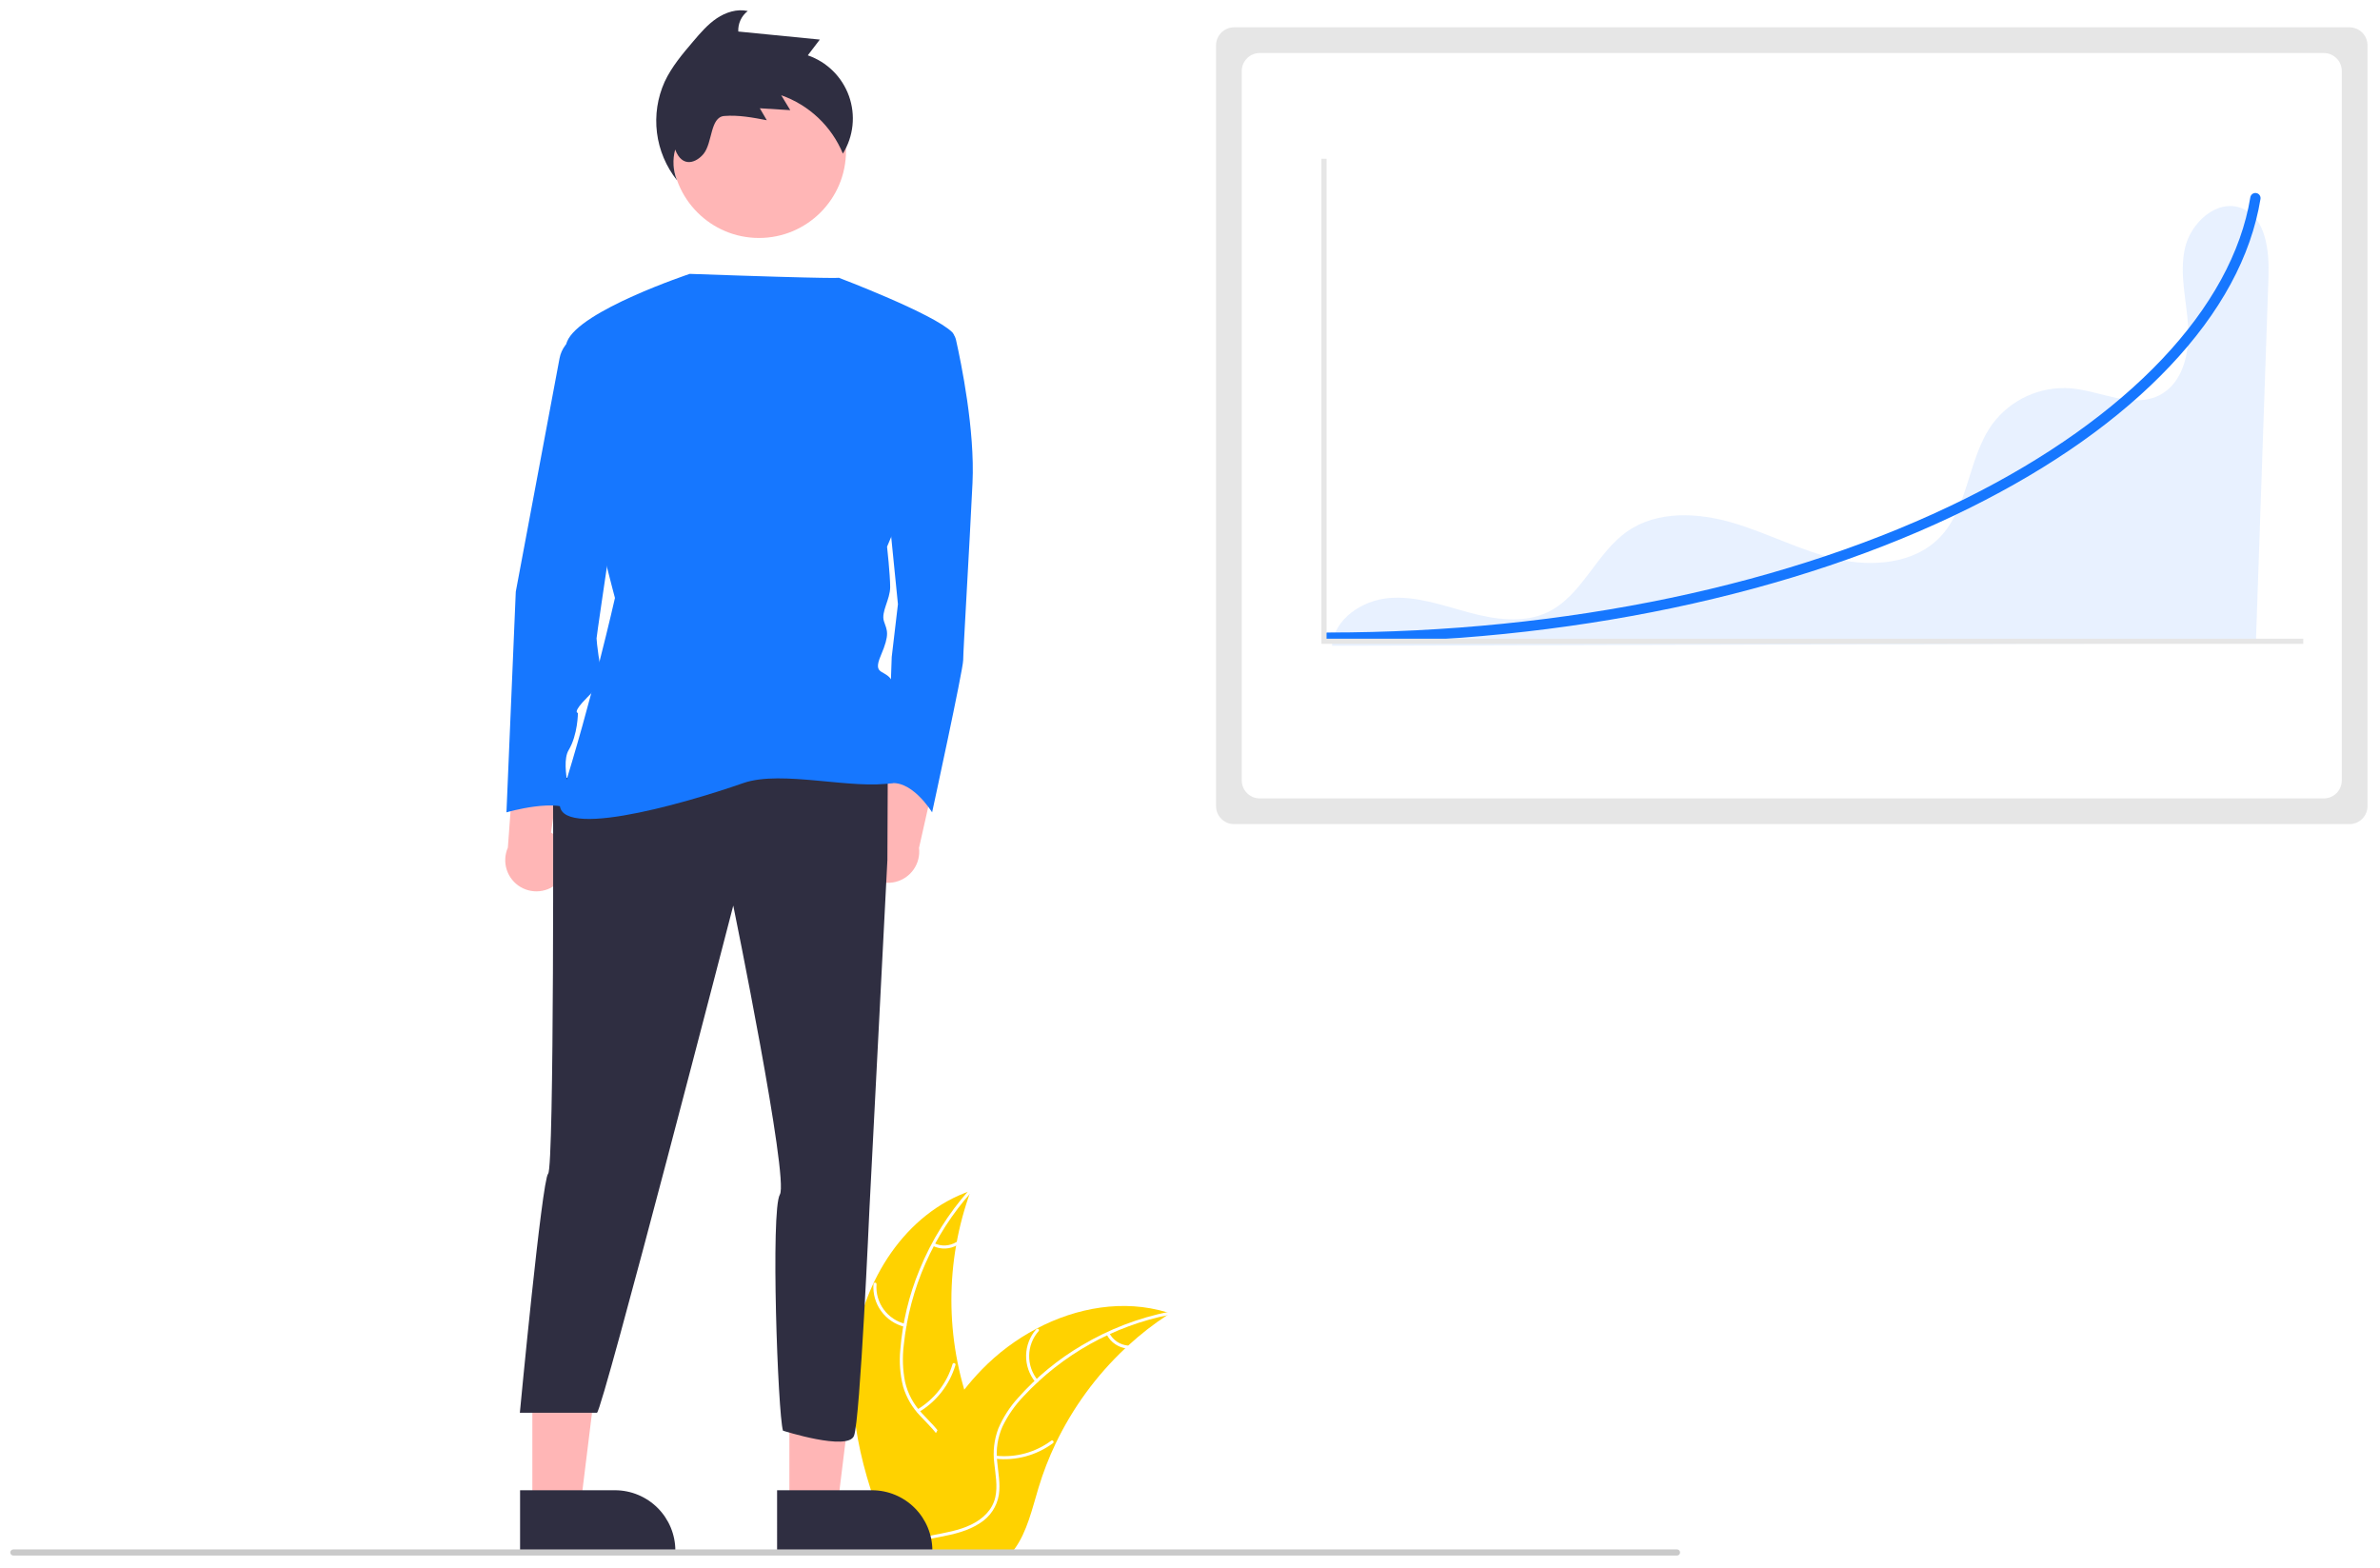 <svg width="926" height="610" viewBox="0 0 926 610" fill="none" xmlns="http://www.w3.org/2000/svg">
<g clip-path="url(#clip0_2_2)" filter="url(#filter0_d_2_2)">
<path d="M332.397 520.937C335.715 494.258 352.248 467.973 377.691 459.291C367.657 486.75 367.66 516.874 377.697 544.331C381.607 554.907 387.057 566.262 383.379 576.92C381.091 583.552 375.493 588.626 369.237 591.799C362.979 594.971 356.035 596.484 349.178 597.965L347.828 599.082C336.942 574.501 329.079 547.615 332.397 520.937Z" fill="#FFD200"/>
<path d="M377.944 459.795C363.127 476.397 353.918 497.245 351.625 519.379C351.046 524.135 351.221 528.952 352.143 533.654C353.189 538.205 355.435 542.393 358.647 545.782C361.578 549.003 364.949 551.958 367.047 555.835C368.091 557.835 368.7 560.034 368.835 562.286C368.97 564.539 368.627 566.795 367.829 568.905C365.977 574.216 362.327 578.545 358.611 582.655C354.485 587.217 350.127 591.891 348.373 597.94C348.161 598.673 347.036 598.3 347.248 597.569C350.3 587.045 360.516 581.067 365.388 571.588C367.661 567.165 368.615 562.03 366.484 557.361C364.62 553.278 361.147 550.228 358.15 546.993C354.969 543.732 352.634 539.742 351.35 535.371C350.191 530.732 349.831 525.929 350.284 521.169C351.133 510.435 353.664 499.902 357.785 489.955C362.426 478.577 368.978 468.076 377.16 458.907C377.666 458.339 378.447 459.232 377.944 459.795Z" fill="white"/>
<path d="M351.944 512.209C348.282 511.32 345.056 509.158 342.842 506.11C340.627 503.062 339.567 499.326 339.853 495.57C339.913 494.81 341.097 494.868 341.037 495.629C340.764 499.127 341.751 502.607 343.82 505.441C345.888 508.275 348.901 510.276 352.315 511.083C353.057 511.26 352.681 512.384 351.944 512.209Z" fill="white"/>
<path d="M356.945 544.345C363.558 540.397 368.44 534.101 370.617 526.713C370.832 525.981 371.957 526.353 371.742 527.085C369.462 534.768 364.369 541.31 357.478 545.403C356.821 545.793 356.292 544.733 356.945 544.345Z" fill="white"/>
<path d="M363.525 479.699C364.87 480.338 366.353 480.633 367.84 480.558C369.327 480.482 370.772 480.039 372.045 479.266C372.697 478.869 373.226 479.93 372.578 480.325C371.168 481.171 369.571 481.659 367.928 481.746C366.285 481.833 364.646 481.517 363.154 480.824C363.007 480.771 362.887 480.664 362.817 480.525C362.747 480.386 362.733 480.225 362.777 480.076C362.827 479.927 362.933 479.804 363.073 479.734C363.214 479.663 363.376 479.651 363.525 479.699Z" fill="white"/>
<path d="M455.245 506.941C454.845 507.201 454.445 507.461 454.045 507.731C448.686 511.255 443.623 515.208 438.905 519.551C438.535 519.881 438.165 520.221 437.805 520.561C426.549 531.147 417.357 543.73 410.695 557.671C408.049 563.221 405.829 568.965 404.055 574.851C401.605 582.981 399.595 591.991 394.745 598.641C394.247 599.341 393.705 600.009 393.125 600.641H349.295C349.195 600.591 349.095 600.551 348.995 600.501L347.245 600.581C347.315 600.271 347.395 599.951 347.465 599.641C347.505 599.461 347.555 599.281 347.595 599.101C347.625 598.981 347.655 598.861 347.675 598.751C347.685 598.711 347.695 598.671 347.705 598.641C347.725 598.531 347.755 598.431 347.775 598.331C348.215 596.541 348.668 594.751 349.135 592.961C349.135 592.951 349.135 592.951 349.145 592.941C352.735 579.311 357.495 565.861 364.145 553.561C364.345 553.191 364.545 552.811 364.765 552.441C367.793 546.914 371.268 541.643 375.155 536.681C377.292 533.971 379.565 531.371 381.965 528.891C388.179 522.495 395.36 517.116 403.245 512.951C418.965 504.651 437.165 501.471 453.965 506.541C454.395 506.671 454.815 506.801 455.245 506.941Z" fill="#FFD200"/>
<path d="M455.146 507.498C433.32 511.833 413.416 522.934 398.259 539.226C394.933 542.675 392.173 546.627 390.078 550.936C388.173 555.199 387.445 559.895 387.969 564.535C388.37 568.872 389.283 573.261 388.623 577.619C388.252 579.845 387.415 581.967 386.167 583.847C384.918 585.727 383.286 587.321 381.378 588.526C376.702 591.652 371.182 592.911 365.74 593.955C359.699 595.113 353.405 596.221 348.363 599.995C347.752 600.452 347.078 599.478 347.688 599.021C356.461 592.455 368.217 593.833 377.814 589.198C382.292 587.035 386.146 583.51 387.255 578.499C388.225 574.117 387.288 569.59 386.843 565.203C386.266 560.684 386.804 556.092 388.41 551.829C390.279 547.427 392.883 543.376 396.11 539.848C403.251 531.789 411.613 524.903 420.893 519.442C431.448 513.15 443.002 508.711 455.055 506.316C455.801 506.168 455.887 507.351 455.146 507.498Z" fill="white"/>
<path d="M402.83 533.693C400.442 530.779 399.168 527.111 399.234 523.343C399.301 519.576 400.704 515.956 403.194 513.128C403.7 512.558 404.61 513.317 404.104 513.888C401.78 516.517 400.473 519.89 400.418 523.398C400.363 526.906 401.564 530.318 403.804 533.018C404.29 533.605 403.314 534.277 402.83 533.693Z" fill="white"/>
<path d="M387.476 562.363C395.133 563.192 402.821 561.104 409.007 556.516C409.62 556.061 410.293 557.036 409.682 557.49C403.235 562.253 395.23 564.409 387.264 563.529C386.505 563.445 386.72 562.279 387.476 562.363Z" fill="white"/>
<path d="M431.65 514.708C432.339 516.029 433.346 517.157 434.578 517.992C435.811 518.827 437.232 519.343 438.714 519.493C439.474 519.568 439.257 520.733 438.502 520.659C436.866 520.485 435.297 519.914 433.933 518.994C432.569 518.074 431.451 516.835 430.676 515.383C430.592 515.252 430.56 515.095 430.588 514.941C430.616 514.788 430.701 514.651 430.826 514.559C430.955 514.47 431.115 514.436 431.269 514.464C431.423 514.492 431.56 514.58 431.65 514.708Z" fill="white"/>
<path d="M480.137 6.629C478.282 6.632 476.502 7.37 475.19 8.682C473.878 9.994 473.14 11.774 473.137 13.63V309.629C473.14 311.485 473.878 313.264 475.19 314.577C476.502 315.889 478.282 316.627 480.137 316.629H914.137C915.993 316.627 917.772 315.889 919.085 314.577C920.397 313.264 921.135 311.485 921.137 309.629V13.63C921.135 11.774 920.397 9.994 919.085 8.682C917.773 7.37 915.993 6.632 914.137 6.629H480.137Z" fill="#E6E6E6"/>
<path d="M490.137 16.63C488.282 16.631 486.502 17.37 485.19 18.682C483.878 19.994 483.14 21.774 483.137 23.63V299.629C483.14 301.485 483.878 303.264 485.19 304.576C486.502 305.889 488.282 306.627 490.137 306.629H904.137C905.993 306.627 907.773 305.889 909.085 304.576C910.397 303.264 911.135 301.485 911.137 299.629V23.63C911.135 21.774 910.397 19.994 909.085 18.682C907.773 17.37 905.993 16.632 904.137 16.63H490.137Z" fill="white"/>
<path opacity="0.1" d="M872.124 76.984C862.604 73.266 852.338 82.588 850.108 92.562C847.877 102.536 850.732 112.851 851.36 123.052C851.988 133.253 849.315 145.098 840.214 149.749C829.748 155.096 817.472 148.144 805.768 147.085C799.925 146.621 794.06 147.647 788.721 150.065C783.382 152.484 778.744 156.217 775.239 160.915C765.587 174.158 766.077 193.388 754.654 205.138C744.73 215.348 728.556 216.677 714.672 213.52C700.788 210.362 688.026 203.504 674.373 199.46C660.721 195.417 644.919 194.572 633.219 202.688C621.005 211.16 615.57 227.767 602.162 234.184C592.682 238.721 581.46 236.991 571.315 234.243C561.169 231.496 550.939 227.789 540.465 228.671C529.992 229.552 519.073 236.779 518.243 247.257L877.705 246.253C879.338 198.807 880.97 151.361 882.604 103.915C882.958 93.608 881.731 80.734 872.124 76.984Z" fill="#1677FF"/>
<path d="M334.151 331.567C333.525 329.918 333.269 328.151 333.399 326.392C333.53 324.632 334.045 322.923 334.907 321.384C335.77 319.846 336.959 318.515 338.392 317.485C339.825 316.456 341.466 315.753 343.199 315.427L349.514 273.012L366.107 287.886L357.567 325.883C357.923 328.831 357.184 331.808 355.492 334.249C353.799 336.69 351.27 338.425 348.384 339.125C345.498 339.826 342.455 339.443 339.832 338.05C337.208 336.657 335.187 334.35 334.151 331.567Z" fill="#FFB6B6"/>
<path d="M218.359 338.005C219.436 336.609 220.194 334.993 220.58 333.271C220.966 331.55 220.969 329.765 220.59 328.042C220.211 326.319 219.459 324.7 218.386 323.299C217.314 321.898 215.948 320.75 214.383 319.934L220.648 277.513L200.453 286.931L197.6 325.771C196.404 328.49 196.247 331.553 197.158 334.38C198.07 337.207 199.986 339.601 202.545 341.109C205.104 342.617 208.127 343.134 211.042 342.562C213.956 341.99 216.56 340.369 218.359 338.005Z" fill="#FFB6B6"/>
<path d="M307.127 581.915L325.864 581.914L334.778 509.641L307.124 509.643L307.127 581.915Z" fill="#FFB6B6"/>
<path d="M302.348 575.797L339.248 575.796H339.25C345.486 575.796 351.468 578.274 355.878 582.684C360.288 587.094 362.765 593.075 362.766 599.312V600.076L302.349 600.078L302.348 575.797Z" fill="#2F2E41"/>
<path d="M207.127 581.915L225.864 581.914L234.778 509.641L207.124 509.643L207.127 581.915Z" fill="#FFB6B6"/>
<path d="M202.348 575.797L239.248 575.796H239.25C245.486 575.796 251.468 578.274 255.878 582.684C260.288 587.094 262.765 593.075 262.766 599.312V600.076L202.349 600.078L202.348 575.797Z" fill="#2F2E41"/>
<path d="M295.306 88.584C314 88.584 329.154 73.43 329.154 54.736C329.154 36.043 314 20.889 295.306 20.889C276.612 20.889 261.458 36.043 261.458 54.736C261.458 73.43 276.612 88.584 295.306 88.584Z" fill="#FFB6B6"/>
<path d="M215.183 298.76C215.183 298.76 215.681 450.224 213.263 452.641C210.845 455.059 202.263 545.641 202.263 545.641H232.263C234.263 545.641 285.296 348.323 285.296 348.323C285.296 348.323 307.055 454.702 303.429 460.746C299.802 466.79 302.629 546.025 304.637 552.618C304.637 552.618 329.845 560.686 332.263 554.641C334.681 548.597 338.263 466.641 338.263 466.641L345.263 330.641L345.416 295.133L215.183 298.76Z" fill="#2F2E41"/>
<path d="M354.2 124.685H367.669C368.658 124.685 369.619 125.021 370.392 125.639C371.165 126.257 371.704 127.119 371.922 128.085C374 137.288 379.356 163.374 378.377 183.919C377.169 209.305 374.751 249.197 374.751 252.823C374.751 256.45 362.662 312.057 362.662 312.057C362.662 312.057 354.352 298.398 345.21 300.997L346.947 251.615L349.365 231.064L345.738 194.799L354.2 124.685Z" fill="#1677FF"/>
<path d="M268.372 102.552C268.372 102.552 225.458 116.828 220.622 128.916C215.787 141.005 239.263 228.641 239.263 228.641C239.263 228.641 230.263 268.641 218.205 306.617C212.717 323.9 265.086 309.103 289.263 300.641C304.244 295.446 331.954 303.425 347.552 300.573C347.552 300.573 349.969 267.934 347.552 261.89C345.134 255.846 339.09 259.472 342.716 251.01C346.343 242.548 345.134 241.339 343.925 237.713C342.716 234.086 346.343 229.251 346.343 224.415C346.343 219.58 345.134 208.7 345.134 208.7C345.134 208.7 377.773 132.543 370.52 125.29C363.267 118.037 326.347 104.061 326.347 104.061C326.347 104.061 327.263 104.641 268.372 102.552Z" fill="#1677FF"/>
<path d="M228.48 124.685L224.187 126.832C222.515 127.667 221.06 128.878 219.935 130.37C218.81 131.862 218.045 133.593 217.701 135.43L200.676 226.229L197.05 312.057C197.05 312.057 217.6 306.013 223.644 312.057C223.644 312.057 217.6 293.924 221.227 287.88C224.853 281.836 224.853 273.374 224.853 273.374C224.853 273.374 222.436 273.374 228.48 267.33C234.524 261.285 235.733 258.868 234.524 257.659C233.315 256.45 232.106 245.57 232.106 244.362C232.106 243.153 244.195 162.16 244.195 162.16L228.48 124.685Z" fill="#1677FF"/>
<path d="M516.524 246.089C515.994 246.089 515.485 245.878 515.11 245.503C514.735 245.128 514.524 244.62 514.524 244.089C514.524 243.559 514.735 243.05 515.11 242.675C515.485 242.3 515.994 242.089 516.524 242.089C608.939 242.089 697.074 223.585 764.694 189.986C828.101 158.479 868.508 115.754 875.551 72.766C875.592 72.506 875.685 72.258 875.823 72.034C875.961 71.81 876.141 71.616 876.355 71.462C876.568 71.308 876.809 71.198 877.065 71.137C877.321 71.076 877.586 71.067 877.846 71.109C878.105 71.151 878.354 71.244 878.577 71.382C878.801 71.521 878.995 71.702 879.149 71.915C879.302 72.129 879.412 72.37 879.472 72.626C879.532 72.882 879.541 73.147 879.499 73.407L879.498 73.412C875.84 95.743 863.964 117.648 844.202 138.519C824.712 159.103 798.56 177.625 766.474 193.568C698.312 227.437 609.545 246.089 516.524 246.089Z" fill="#1677FF"/>
<path d="M896.138 246.493H514.138V57.765H516.138V244.493H896.138V246.493Z" fill="#E6E6E6"/>
<path d="M263.403 66.139C261.856 62.342 261.607 58.14 262.696 54.186C265.46 61.52 270.954 59.281 273.753 55.842C277.263 51.529 276.252 41.57 281.794 41.124C287.337 40.678 292.879 41.727 298.34 42.771C297.435 41.222 296.53 39.673 295.626 38.123C299.576 38.368 303.527 38.614 307.477 38.859C306.301 36.923 305.125 34.988 303.948 33.053C309.319 34.94 314.232 37.938 318.366 41.85C322.501 45.763 325.765 50.503 327.945 55.761C329.994 52.445 331.27 48.709 331.68 44.832C332.089 40.955 331.621 37.036 330.31 33.364C328.999 29.692 326.878 26.363 324.106 23.622C321.333 20.881 317.979 18.799 314.293 17.531C315.851 15.486 317.409 13.441 318.968 11.397L287.247 8.267C287.168 6.738 287.462 5.213 288.106 3.823C288.749 2.434 289.721 1.222 290.938 0.293C286.784 -0.645 282.378 0.763 278.849 3.144C275.319 5.527 272.512 8.811 269.752 12.054C265.572 16.963 261.342 21.95 258.607 27.788C255.801 34.003 254.764 40.872 255.61 47.638C256.456 54.405 259.153 60.806 263.403 66.139ZM263.787 51.244L263.787 51.242L263.819 51.236L263.787 51.244Z" fill="#2F2E41"/>
<path d="M652.485 601.202H5.191C4.875 601.201 4.574 601.075 4.351 600.852C4.128 600.629 4.003 600.327 4.003 600.011C4.003 599.696 4.128 599.394 4.351 599.171C4.574 598.948 4.875 598.822 5.191 598.821H652.485C652.8 598.822 653.102 598.948 653.324 599.171C653.547 599.394 653.672 599.696 653.672 600.011C653.672 600.327 653.547 600.629 653.324 600.852C653.102 601.075 652.8 601.201 652.485 601.202Z" fill="#CACACA"/>
</g>
<defs>
<filter id="filter0_d_2_2" x="0" y="0" width="925.138" height="609.202" filterUnits="userSpaceOnUse" color-interpolation-filters="sRGB">
<feFlood flood-opacity="0" result="BackgroundImageFix"/>
<feColorMatrix in="SourceAlpha" type="matrix" values="0 0 0 0 0 0 0 0 0 0 0 0 0 0 0 0 0 0 127 0" result="hardAlpha"/>
<feOffset dy="4"/>
<feGaussianBlur stdDeviation="2"/>
<feComposite in2="hardAlpha" operator="out"/>
<feColorMatrix type="matrix" values="0 0 0 0 0 0 0 0 0 0 0 0 0 0 0 0 0 0 0.25 0"/>
<feBlend mode="normal" in2="BackgroundImageFix" result="effect1_dropShadow_2_2"/>
<feBlend mode="normal" in="SourceGraphic" in2="effect1_dropShadow_2_2" result="shape"/>
</filter>
<clipPath id="clip0_2_2">
<rect width="917.138" height="601.202" fill="white" transform="translate(4)"/>
</clipPath>
</defs>
</svg>

